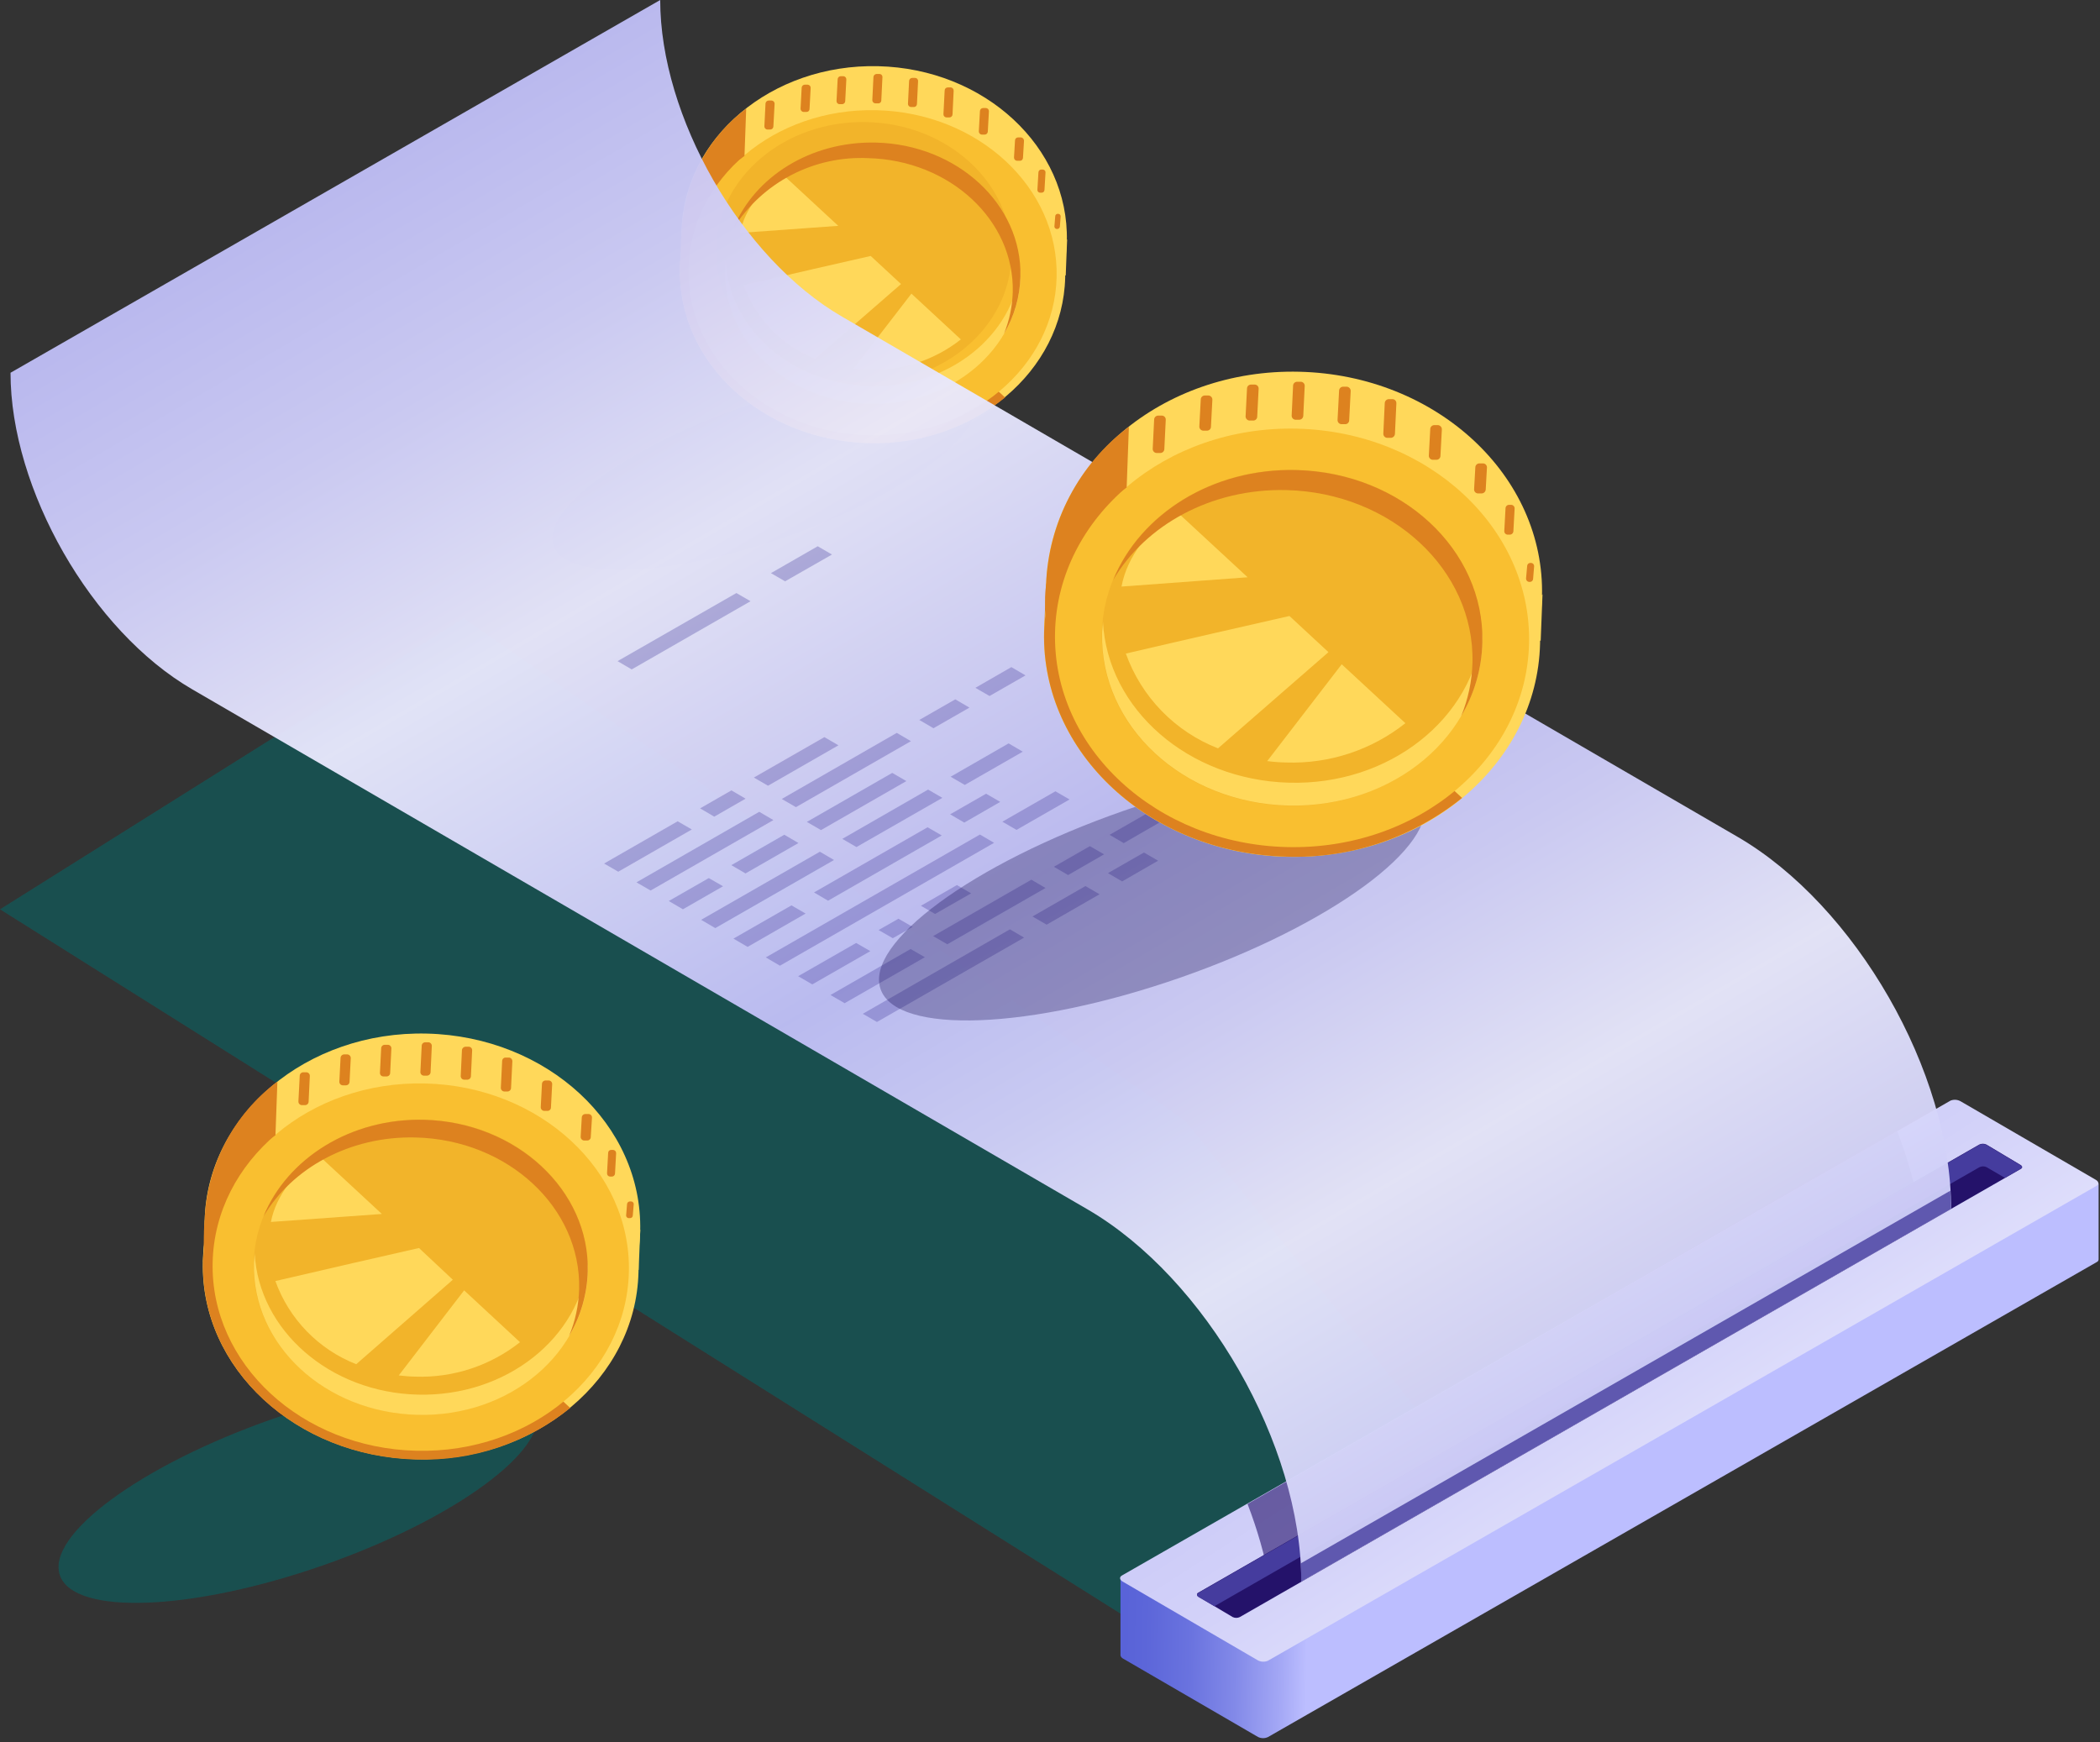 <svg xmlns="http://www.w3.org/2000/svg" width="499" height="414" viewBox="0 0 499 414" fill="none"><rect x="0" y="0" width="499" height="414" fill="#333333" stroke="none"/><path opacity="0.5" d="M270.478 386.123L0 216.09L110.17 146.934L281.668 266.42L359.493 363.407L270.478 386.123Z" fill="#006C6D"></path><path opacity="0.5" d="M186.955 127.511C214.606 117.833 234.613 103.108 231.643 94.621C228.673 86.135 203.849 87.1 176.199 96.778C148.548 106.455 128.541 121.181 131.511 129.667C134.481 138.154 159.305 137.189 186.955 127.511Z" fill="#0F054C"></path><path d="M161.578 63.777L161.914 55.06L163.955 49.945L165.228 54.172L161.578 63.777Z" fill="#DD821F"></path><path d="M253.235 65.459L253.571 56.887C253.571 56.887 246.367 64.091 246.367 64.283C246.367 64.475 253.235 65.459 253.235 65.459Z" fill="#FFD85A"></path><path d="M206.748 90.841C181.463 90.241 161.388 77.394 161.916 55.062C162.445 32.731 183.384 15.129 208.669 15.73C233.954 16.33 254.029 34.94 253.501 57.248C252.972 79.555 232.033 91.442 206.748 90.841Z" fill="#FFD85A"></path><path d="M253.111 65.928C253.645 43.602 233.582 25.012 208.298 24.407C183.015 23.803 162.087 41.412 161.553 63.738C161.019 86.065 181.082 104.654 206.365 105.259C231.648 105.864 252.577 88.254 253.111 65.928Z" fill="#FFD85A"></path><path d="M175.412 35.754C171.254 39.18 167.872 43.45 165.487 48.28C163.103 53.111 161.771 58.393 161.581 63.777C161.052 86.108 181.103 104.598 206.388 105.294C218.152 105.704 229.67 101.859 238.829 94.465L175.412 35.754Z" fill="#DD821F"></path><path d="M251.073 65.857C251.583 44.525 232.414 26.764 208.258 26.186C184.102 25.608 164.106 42.433 163.596 63.765C163.085 85.097 182.254 102.859 206.41 103.437C230.566 104.014 250.562 87.19 251.073 65.857Z" fill="#F9BF30"></path><path d="M240.342 60.714C240.684 43.593 225.233 29.399 205.831 29.011C186.429 28.623 170.423 42.187 170.081 59.308C169.739 76.429 185.189 90.623 204.591 91.011C223.993 91.399 239.999 77.835 240.342 60.714Z" fill="#F2B42A"></path><path d="M242.478 65.817C242.514 65.114 242.514 64.408 242.478 63.704C240.869 79.817 225.357 92.207 206.771 91.751C188.186 91.295 173.274 78.208 172.433 62.023C172.433 62.72 172.313 63.416 172.289 64.136C171.881 81.257 187.273 95.521 206.675 95.977C226.077 96.433 242.07 82.842 242.478 65.817Z" fill="#FFD85A"></path><path d="M214.099 67.5L206.895 60.824C199.955 62.409 187.036 65.339 176.711 67.764C178.133 71.722 180.386 75.331 183.318 78.346C186.25 81.361 189.794 83.713 193.712 85.245L214.099 67.5Z" fill="#FFD85A"></path><path d="M202.812 87.623C203.965 87.743 205.214 87.839 206.318 87.863C214.272 88.141 222.066 85.588 228.314 80.659L216.572 69.781L202.812 87.623Z" fill="#FFD85A"></path><path d="M199.183 53.668L185.616 41.109C181.054 45.096 176.972 49.49 175.867 55.349L199.183 53.668Z" fill="#FFD85A"></path><path d="M206.265 37.58C225.667 38.06 241.059 52.3 240.651 69.421C240.551 72.817 239.843 76.167 238.562 79.314C241.007 75.193 242.355 70.513 242.476 65.723C242.884 48.602 227.492 34.338 208.114 33.882C192.65 33.522 179.299 42.022 174.328 54.173C177.716 48.837 182.455 44.492 188.064 41.578C193.672 38.665 199.951 37.285 206.265 37.58Z" fill="#DD821F"></path><path d="M161.991 55.06C161.69 58.009 161.828 60.987 162.399 63.897C163.407 60.631 165.593 50.834 165.593 50.834L169.074 43.03L171.98 40.628L176.903 37.05L177.311 25.812C172.736 29.235 168.986 33.639 166.335 38.699C163.684 43.76 162.2 49.35 161.991 55.06Z" fill="#DD821F"></path><path d="M250.547 53.814L250.739 51.413C250.739 51.258 250.799 51.108 250.906 50.997C251.014 50.885 251.16 50.819 251.315 50.812H251.483C251.638 50.825 251.782 50.897 251.886 51.013C251.989 51.13 252.042 51.282 252.036 51.437L251.844 53.838C251.832 53.987 251.768 54.127 251.662 54.233C251.557 54.339 251.416 54.403 251.267 54.414H251.075C250.929 54.397 250.794 54.326 250.697 54.215C250.599 54.104 250.546 53.962 250.547 53.814Z" fill="#DD821F"></path><path d="M246.51 45.096L246.75 40.965C246.75 40.791 246.817 40.624 246.938 40.498C247.059 40.373 247.224 40.299 247.398 40.293H247.806C247.894 40.296 247.979 40.317 248.058 40.354C248.138 40.391 248.209 40.443 248.267 40.508C248.325 40.573 248.37 40.649 248.398 40.732C248.426 40.815 248.437 40.902 248.431 40.989L248.19 45.12C248.191 45.294 248.123 45.461 248.002 45.587C247.881 45.712 247.716 45.786 247.542 45.792H247.134C247.047 45.789 246.961 45.768 246.882 45.731C246.803 45.694 246.732 45.642 246.673 45.577C246.615 45.512 246.571 45.435 246.542 45.353C246.514 45.27 246.503 45.183 246.51 45.096Z" fill="#DD821F"></path><path d="M240.947 37.411L241.187 33.401C241.184 33.304 241.2 33.208 241.235 33.118C241.27 33.027 241.322 32.945 241.389 32.876C241.457 32.806 241.537 32.751 241.626 32.713C241.715 32.676 241.811 32.656 241.907 32.656H242.628C242.821 32.68 242.999 32.774 243.127 32.92C243.255 33.066 243.326 33.254 243.324 33.449L243.084 37.459C243.087 37.557 243.07 37.656 243.034 37.748C242.998 37.839 242.943 37.923 242.874 37.993C242.804 38.062 242.72 38.117 242.628 38.153C242.537 38.19 242.438 38.206 242.34 38.203H241.643C241.546 38.197 241.45 38.172 241.362 38.129C241.274 38.085 241.195 38.025 241.131 37.952C241.066 37.878 241.016 37.792 240.985 37.7C240.953 37.607 240.94 37.509 240.947 37.411Z" fill="#DD821F"></path><path d="M232.586 31.219L232.851 26.416C232.851 26.219 232.929 26.029 233.069 25.89C233.208 25.75 233.398 25.672 233.595 25.672H234.291C234.484 25.684 234.665 25.771 234.795 25.915C234.925 26.058 234.994 26.247 234.988 26.44L234.724 31.243C234.724 31.436 234.648 31.622 234.514 31.761C234.38 31.9 234.196 31.981 234.003 31.987H233.283C233.09 31.975 232.909 31.888 232.779 31.744C232.649 31.601 232.58 31.412 232.586 31.219Z" fill="#DD821F"></path><path d="M224.18 27.137L224.468 21.542C224.465 21.442 224.482 21.343 224.518 21.25C224.554 21.157 224.608 21.072 224.678 21C224.747 20.928 224.83 20.871 224.922 20.832C225.014 20.794 225.113 20.773 225.213 20.773H225.909C226.007 20.779 226.102 20.805 226.19 20.848C226.278 20.891 226.357 20.951 226.422 21.025C226.487 21.099 226.536 21.184 226.567 21.277C226.599 21.37 226.612 21.468 226.605 21.566L226.341 27.161C226.341 27.358 226.263 27.548 226.123 27.687C225.984 27.827 225.794 27.905 225.597 27.905H224.901C224.803 27.902 224.706 27.88 224.617 27.84C224.528 27.799 224.448 27.742 224.381 27.67C224.314 27.599 224.262 27.515 224.227 27.424C224.193 27.332 224.177 27.235 224.18 27.137Z" fill="#DD821F"></path><path d="M215.752 24.639L216.016 19.26C216.016 19.063 216.094 18.873 216.234 18.734C216.373 18.594 216.563 18.516 216.76 18.516H217.457C217.553 18.519 217.648 18.541 217.736 18.582C217.824 18.622 217.903 18.68 217.968 18.752C218.033 18.824 218.083 18.908 218.115 18.999C218.146 19.091 218.159 19.188 218.153 19.284L217.889 24.663C217.892 24.763 217.875 24.862 217.839 24.955C217.803 25.048 217.749 25.133 217.679 25.205C217.61 25.276 217.527 25.334 217.435 25.372C217.343 25.411 217.244 25.431 217.144 25.431H216.448C216.35 25.425 216.254 25.4 216.166 25.357C216.078 25.314 216 25.253 215.935 25.18C215.871 25.106 215.821 25.02 215.789 24.928C215.758 24.835 215.745 24.737 215.752 24.639Z" fill="#DD821F"></path><path d="M207.281 23.797L207.545 18.323C207.551 18.127 207.632 17.941 207.77 17.803C207.908 17.665 208.094 17.584 208.29 17.578H208.986C209.085 17.581 209.182 17.604 209.272 17.646C209.362 17.688 209.442 17.748 209.507 17.823C209.572 17.897 209.622 17.984 209.652 18.078C209.682 18.173 209.692 18.272 209.683 18.37L209.418 23.821C209.422 23.92 209.405 24.018 209.369 24.11C209.332 24.202 209.278 24.285 209.208 24.355C209.138 24.425 209.055 24.48 208.963 24.516C208.871 24.552 208.773 24.569 208.674 24.566H207.978C207.787 24.548 207.609 24.459 207.48 24.317C207.351 24.175 207.28 23.989 207.281 23.797Z" fill="#DD821F"></path><path d="M198.776 23.965L199.04 18.85C199.04 18.652 199.118 18.463 199.258 18.323C199.397 18.184 199.587 18.105 199.784 18.105H200.408C200.602 18.118 200.783 18.205 200.913 18.349C201.043 18.492 201.112 18.68 201.105 18.874L200.841 24.013C200.841 24.21 200.762 24.399 200.623 24.539C200.483 24.678 200.294 24.757 200.096 24.757H199.4C199.215 24.727 199.049 24.63 198.933 24.483C198.817 24.336 198.761 24.151 198.776 23.965Z" fill="#DD821F"></path><path d="M190.227 25.836L190.491 20.866C190.491 20.668 190.569 20.479 190.709 20.339C190.848 20.2 191.038 20.121 191.235 20.121H191.931C192.029 20.127 192.125 20.153 192.213 20.196C192.301 20.239 192.38 20.299 192.444 20.373C192.509 20.446 192.558 20.532 192.59 20.625C192.621 20.718 192.634 20.816 192.628 20.913L192.364 25.86C192.367 25.957 192.351 26.053 192.316 26.143C192.281 26.233 192.229 26.316 192.161 26.385C192.094 26.454 192.014 26.51 191.925 26.547C191.836 26.585 191.74 26.605 191.643 26.605H190.923C190.732 26.587 190.554 26.498 190.426 26.355C190.297 26.213 190.226 26.028 190.227 25.836Z" fill="#DD821F"></path><path d="M181.633 30.014L181.897 24.635C181.903 24.439 181.984 24.254 182.122 24.115C182.26 23.977 182.446 23.897 182.642 23.891H183.338C183.436 23.894 183.532 23.916 183.621 23.956C183.71 23.997 183.791 24.054 183.858 24.125C183.925 24.197 183.977 24.281 184.011 24.372C184.046 24.464 184.062 24.561 184.059 24.659L183.77 30.038C183.771 30.231 183.695 30.417 183.561 30.556C183.426 30.695 183.243 30.776 183.05 30.782H182.33C182.136 30.77 181.956 30.683 181.826 30.539C181.696 30.396 181.627 30.207 181.633 30.014Z" fill="#DD821F"></path><path d="M498.668 281.187V299.269C498.666 299.407 498.624 299.541 498.547 299.656C498.471 299.771 498.363 299.862 498.236 299.917L301.332 412.776C300.959 412.961 300.548 413.057 300.132 413.057C299.715 413.057 299.305 412.961 298.931 412.776L266.85 394.143C266.706 394.07 266.579 393.969 266.475 393.845C266.372 393.721 266.295 393.577 266.25 393.422V375.149L281.81 384.033L463.418 279.843C463.791 279.658 464.202 279.562 464.618 279.562C465.035 279.562 465.445 279.658 465.819 279.843L476.817 286.254L498.668 281.187Z" fill="url(#paint0_linear_4085_724)"></path><path d="M463.494 261.543L266.591 374.402C265.942 374.763 266.014 375.411 266.759 375.843L298.864 394.549C299.229 394.747 299.635 394.861 300.051 394.881C300.466 394.902 300.881 394.83 301.265 394.669L498.168 281.81C498.817 281.449 498.745 280.801 498 280.369L465.919 261.735C465.556 261.522 465.149 261.394 464.729 261.36C464.309 261.327 463.887 261.389 463.494 261.543Z" fill="url(#paint1_linear_4085_724)"></path><path opacity="0.6" d="M456.362 288.751L301.72 375.869C300.518 369.567 298.75 363.387 296.438 357.403L450.815 268.82C453.314 275.266 455.172 281.941 456.362 288.751Z" fill="#24126A"></path><path d="M470.309 271.994L284.716 378.49C284.284 378.73 284.332 379.186 284.836 379.474L292.904 384.277C293.17 384.406 293.461 384.473 293.757 384.473C294.052 384.473 294.344 384.406 294.609 384.277L480.179 277.781C480.635 277.541 480.587 277.084 480.059 276.796L472.014 271.994C471.749 271.864 471.457 271.797 471.162 271.797C470.867 271.797 470.575 271.864 470.309 271.994Z" fill="#24126A"></path><path d="M480.179 277.731L476.409 279.916L472.062 277.371C471.797 277.241 471.505 277.174 471.21 277.174C470.915 277.174 470.623 277.241 470.358 277.371L288.558 381.706L284.836 379.545C284.332 379.256 284.284 378.8 284.716 378.56L470.309 272.064C470.575 271.935 470.867 271.867 471.162 271.867C471.457 271.867 471.749 271.935 472.014 272.064L480.059 276.867C480.587 277.131 480.635 277.491 480.179 277.731Z" fill="#453C9E"></path><path opacity="0.96" d="M2.5 88.583L156.877 0C156.877 27.663 176.087 61.352 200.1 75.256L412.852 198.849C440.971 215.177 463.686 254.774 463.614 287.287L309.213 375.87C309.213 343.357 286.593 303.832 258.475 287.431L45.723 163.838C21.71 149.935 2.5 116.245 2.5 88.583Z" fill="url(#paint2_linear_4085_724)"></path><path opacity="0.8" d="M463.568 287.287L309.167 375.87C309.167 374.453 309.167 373.012 309.047 371.547L463.424 282.965C463.52 284.438 463.568 285.878 463.568 287.287Z" fill="#453C9E"></path><g opacity="0.32"><path d="M239.978 220.844L205.016 240.918L208.377 242.863L243.34 222.813L239.978 220.844Z" fill="#453C9E"></path><path d="M257.919 210.566L245.336 217.794L248.698 219.739L261.28 212.511L257.919 210.566Z" fill="#453C9E"></path><path d="M271.822 202.594L263.273 207.492L266.635 209.461L275.184 204.539L271.822 202.594Z" fill="#453C9E"></path><path d="M216.378 225.527L197.336 236.453L200.698 238.398L219.764 227.472L216.378 225.527Z" fill="#453C9E"></path><path d="M245.075 209.055L221.734 222.454L225.096 224.399L248.436 211.024L245.075 209.055Z" fill="#453C9E"></path><path d="M258.978 201.082L250.43 205.981L253.791 207.95L262.34 203.027L258.978 201.082Z" fill="#453C9E"></path><path d="M272.205 193.492L263.656 198.391L267.018 200.36L275.567 195.437L272.205 193.492Z" fill="#453C9E"></path><path d="M203.439 224.086L189.656 231.986L193.018 233.931L206.801 226.031L203.439 224.086Z" fill="#453C9E"></path><path d="M213.496 218.324L208.766 221.014L212.151 222.959L216.858 220.269L213.496 218.324Z" fill="#453C9E"></path><path d="M227.377 210.328L218.828 215.251L222.19 217.196L230.762 212.297L227.377 210.328Z" fill="#453C9E"></path><path d="M232.852 198.32L181.969 227.52L185.331 229.489L236.213 200.289L232.852 198.32Z" fill="#453C9E"></path><path d="M250.786 188.043L238.18 195.271L241.541 197.216L254.148 189.988L250.786 188.043Z" fill="#453C9E"></path><path d="M188.064 215.152L174.281 223.052L177.643 225.022L191.426 217.097L188.064 215.152Z" fill="#453C9E"></path><path d="M220.412 196.59L193.422 212.078L196.76 214.047L223.774 198.535L220.412 196.59Z" fill="#453C9E"></path><path d="M234.314 188.617L225.766 193.516L229.127 195.485L237.676 190.562L234.314 188.617Z" fill="#453C9E"></path><path d="M194.816 202.402L166.602 218.587L169.963 220.556L198.178 204.371L194.816 202.402Z" fill="#453C9E"></path><path d="M220.535 187.633L200.148 199.351L203.51 201.296L223.921 189.602L220.535 187.633Z" fill="#453C9E"></path><path d="M239.666 176.66L225.883 184.584L229.245 186.529L243.028 178.629L239.666 176.66Z" fill="#453C9E"></path><path d="M168.423 208.668L158.914 214.119L162.276 216.088L171.809 210.613L168.423 208.668Z" fill="#453C9E"></path><path d="M186.364 198.367L173.781 205.595L177.143 207.564L189.726 200.336L186.364 198.367Z" fill="#453C9E"></path><path d="M212.009 183.672L191.719 195.318L195.081 197.263L215.371 185.617L212.009 183.672Z" fill="#453C9E"></path><path d="M180.41 192.918L151.234 209.679L154.596 211.624L183.771 194.887L180.41 192.918Z" fill="#453C9E"></path><path d="M213.092 174.164L185.766 189.868L189.127 191.813L216.454 176.133L213.092 174.164Z" fill="#453C9E"></path><path d="M226.994 166.191L218.445 171.09L221.807 173.059L230.356 168.16L226.994 166.191Z" fill="#453C9E"></path><path d="M240.322 158.531L231.773 163.454L235.135 165.399L243.684 160.5L240.322 158.531Z" fill="#453C9E"></path><path d="M161.028 195.172L143.547 205.209L146.909 207.154L164.39 197.117L161.028 195.172Z" fill="#453C9E"></path><path d="M310.914 180.142L335.167 166.238L338.529 168.183L314.276 182.111L310.914 180.142Z" fill="#453C9E"></path><path d="M308.422 172.699L327.488 161.773L330.85 163.742L311.784 174.668L308.422 172.699Z" fill="#453C9E"></path><path d="M306.016 165.229L319.799 157.305L323.161 159.274L309.377 167.174L306.016 165.229Z" fill="#453C9E"></path><path d="M292.062 164.342L312.113 152.84L315.475 154.809L295.424 166.311L292.062 164.342Z" fill="#453C9E"></path><path d="M290.648 156.299L304.432 148.375L307.793 150.344L294.01 158.244L290.648 156.299Z" fill="#453C9E"></path><path d="M279.266 153.943L296.747 143.93L300.109 145.875L282.627 155.912L279.266 153.943Z" fill="#453C9E"></path><path d="M279.531 144.916L289.064 139.465L292.426 141.41L282.893 146.885L279.531 144.916Z" fill="#453C9E"></path><path d="M262.914 145.59L281.38 135L284.742 136.945L266.276 147.535L262.914 145.59Z" fill="#453C9E"></path><path d="M256.188 140.545L273.693 130.531L277.054 132.476L259.573 142.514L256.188 140.545Z" fill="#453C9E"></path><path d="M173.803 187.828L166.359 192.102L169.721 194.071L177.165 189.797L173.803 187.828Z" fill="#453C9E"></path><path d="M195.894 175.172L179.133 184.777L182.495 186.722L199.231 177.117L195.894 175.172Z" fill="#453C9E"></path><path d="M174.981 140.93L146.742 157.114L150.104 159.083L178.343 142.875L174.981 140.93Z" fill="#453C9E"></path><path d="M194.305 129.812L183.188 136.2L186.549 138.145L197.691 131.782L194.305 129.812Z" fill="#453C9E"></path></g><path opacity="0.3" d="M338.238 189.939C342.056 200.865 316.291 219.811 280.608 232.273C244.925 244.736 213.061 245.985 209.243 235.059C205.424 224.133 231.166 205.187 266.873 192.725C302.58 180.262 334.42 179.013 338.238 189.939Z" fill="#0F054C"></path><path d="M248.102 150.2L248.534 138.962L251.151 132.383L252.808 137.834L248.102 150.2Z" fill="#DD821F"></path><path d="M366.096 152.264L366.528 141.242C366.528 141.242 357.211 150.559 357.211 150.847C357.211 151.135 366.096 152.264 366.096 152.264Z" fill="#FFD85A"></path><path d="M306.232 185.039C273.695 184.247 247.857 167.702 248.602 138.959C249.346 110.216 276.216 87.548 308.777 88.341C341.338 89.133 367.176 113.049 366.408 141.793C365.639 170.536 338.793 185.88 306.232 185.039Z" fill="#FFD85A"></path><path d="M365.949 152.97C366.636 124.226 340.808 100.294 308.259 99.516C275.711 98.737 248.768 121.407 248.081 150.151C247.393 178.894 273.222 202.826 305.77 203.605C338.318 204.383 365.262 181.713 365.949 152.97Z" fill="#FFD85A"></path><path d="M265.893 114.105C260.551 118.511 256.203 124 253.136 130.208C250.069 136.416 248.353 143.204 248.1 150.124C247.403 178.94 273.241 202.784 305.73 203.577C320.85 204.081 335.646 199.129 347.416 189.625L265.893 114.105Z" fill="#DD821F"></path><path d="M363.332 152.931C363.989 125.474 339.307 102.612 308.203 101.868C277.1 101.124 251.353 122.78 250.697 150.237C250.04 177.695 274.722 200.556 305.825 201.3C336.929 202.044 362.675 180.388 363.332 152.931Z" fill="#F9BF30"></path><path d="M352.22 152.639C352.747 130.591 332.937 112.233 307.972 111.636C283.007 111.039 262.341 128.429 261.814 150.477C261.287 172.525 281.097 190.882 306.062 191.479C331.027 192.077 351.693 174.687 352.22 152.639Z" fill="#F2B42A"></path><path d="M352.245 152.693C352.245 151.781 352.245 150.868 352.245 149.98C350.18 170.703 330.201 186.671 306.261 185.999C282.32 185.326 263.158 168.518 262.077 147.723C262.077 148.611 261.909 149.524 261.885 150.436C261.357 172.48 281.095 190.825 306.141 191.426C331.186 192.026 351.693 174.737 352.245 152.693Z" fill="#FFD85A"></path><path d="M315.669 154.979L306.4 146.383C297.467 148.424 280.826 152.194 267.523 155.316C269.351 160.418 272.251 165.068 276.029 168.954C279.807 172.839 284.374 175.87 289.423 177.839L315.669 154.979Z" fill="#FFD85A"></path><path d="M301.117 180.863C302.606 181.06 304.106 181.172 305.608 181.2C315.862 181.548 325.905 178.237 333.942 171.859L318.814 157.859L301.117 180.863Z" fill="#FFD85A"></path><path d="M296.46 137.183L279.027 121.047C273.144 126.162 267.909 131.829 266.492 139.393L296.46 137.183Z" fill="#FFD85A"></path><path d="M305.633 116.461C330.606 117.062 350.417 135.431 349.888 157.475C349.772 161.837 348.861 166.142 347.199 170.177C350.359 164.883 352.096 158.861 352.242 152.696C352.77 130.653 333.031 112.307 307.986 111.707C288.08 111.226 270.935 122.176 264.523 137.808C272.207 124.769 287.816 116.053 305.633 116.461Z" fill="#DD821F"></path><path d="M248.556 138.962C248.154 142.76 248.324 146.597 249.06 150.344C250.357 146.118 253.166 133.535 253.166 133.535L257.657 123.522L261.379 120.424L267.718 115.814L268.246 101.406C262.377 105.807 257.563 111.462 254.157 117.959C250.75 124.456 248.837 131.631 248.556 138.962Z" fill="#DD821F"></path><path d="M362.617 137.495L362.881 134.518C362.881 134.32 362.96 134.131 363.099 133.992C363.239 133.852 363.428 133.773 363.626 133.773H363.842C363.94 133.78 364.035 133.805 364.123 133.848C364.211 133.891 364.29 133.951 364.355 134.025C364.419 134.099 364.469 134.184 364.5 134.277C364.532 134.37 364.545 134.468 364.538 134.566L364.298 137.519C364.298 137.719 364.221 137.911 364.082 138.054C363.943 138.198 363.753 138.282 363.554 138.288H363.338C363.14 138.27 362.957 138.178 362.823 138.032C362.69 137.885 362.616 137.694 362.617 137.495Z" fill="#DD821F"></path><path d="M357.451 126.14L357.739 120.809C357.739 120.586 357.828 120.373 357.985 120.215C358.143 120.057 358.357 119.969 358.58 119.969H359.108C359.22 119.975 359.331 120.003 359.432 120.053C359.533 120.102 359.624 120.172 359.698 120.257C359.772 120.342 359.828 120.441 359.862 120.549C359.897 120.656 359.91 120.769 359.9 120.881L359.612 126.188C359.612 126.413 359.524 126.63 359.368 126.791C359.211 126.952 358.997 127.046 358.772 127.053H358.243C358.13 127.05 358.018 127.024 357.915 126.975C357.812 126.927 357.72 126.857 357.645 126.772C357.571 126.686 357.515 126.585 357.481 126.476C357.448 126.368 357.438 126.253 357.451 126.14Z" fill="#DD821F"></path><path d="M350.276 116.248L350.564 111.085C350.564 110.831 350.666 110.586 350.846 110.406C351.026 110.226 351.27 110.125 351.525 110.125H352.437C352.563 110.131 352.685 110.162 352.798 110.216C352.911 110.271 353.012 110.347 353.095 110.441C353.178 110.535 353.241 110.645 353.281 110.764C353.32 110.883 353.336 111.009 353.326 111.133L353.038 116.296C353.032 116.549 352.928 116.79 352.75 116.969C352.571 117.148 352.33 117.251 352.077 117.257H351.165C351.04 117.251 350.917 117.22 350.804 117.165C350.691 117.111 350.59 117.034 350.507 116.94C350.424 116.846 350.361 116.737 350.322 116.618C350.282 116.499 350.267 116.373 350.276 116.248Z" fill="#DD821F"></path><path d="M339.517 108.251L339.853 102.008C339.85 101.882 339.872 101.756 339.917 101.638C339.962 101.521 340.03 101.413 340.117 101.322C340.204 101.23 340.308 101.157 340.424 101.106C340.539 101.054 340.663 101.027 340.79 101.023H341.702C341.953 101.047 342.185 101.164 342.354 101.351C342.523 101.537 342.616 101.78 342.615 102.032L342.278 108.299C342.282 108.426 342.259 108.553 342.212 108.671C342.165 108.789 342.094 108.896 342.004 108.986C341.915 109.076 341.807 109.146 341.689 109.193C341.571 109.241 341.445 109.263 341.318 109.26H340.429C340.303 109.254 340.179 109.223 340.065 109.169C339.951 109.114 339.849 109.039 339.764 108.945C339.679 108.851 339.614 108.742 339.571 108.623C339.529 108.504 339.51 108.377 339.517 108.251Z" fill="#DD821F"></path><path d="M328.706 103.016L329.042 95.812C329.048 95.559 329.151 95.319 329.33 95.14C329.509 94.961 329.75 94.858 330.003 94.852H330.915C331.04 94.858 331.163 94.889 331.276 94.943C331.389 94.997 331.49 95.074 331.573 95.168C331.656 95.262 331.719 95.372 331.758 95.491C331.798 95.609 331.813 95.735 331.804 95.86L331.467 103.064C331.462 103.319 331.359 103.563 331.181 103.745C331.003 103.928 330.762 104.036 330.507 104.048H329.618C329.49 104.042 329.364 104.011 329.248 103.955C329.133 103.9 329.029 103.821 328.944 103.725C328.859 103.629 328.794 103.516 328.753 103.395C328.712 103.273 328.696 103.144 328.706 103.016Z" fill="#DD821F"></path><path d="M317.829 99.795L318.19 92.879C318.186 92.753 318.208 92.627 318.253 92.51C318.299 92.392 318.367 92.284 318.454 92.193C318.541 92.101 318.645 92.028 318.76 91.977C318.876 91.926 319 91.898 319.126 91.894H320.039C320.293 91.919 320.529 92.039 320.699 92.231C320.868 92.422 320.958 92.671 320.951 92.927L320.591 99.843C320.594 99.968 320.572 100.092 320.527 100.209C320.481 100.325 320.412 100.431 320.325 100.521C320.238 100.61 320.134 100.681 320.018 100.73C319.903 100.778 319.779 100.803 319.654 100.803H318.742C318.616 100.797 318.492 100.766 318.378 100.712C318.264 100.658 318.161 100.582 318.076 100.488C317.992 100.395 317.926 100.285 317.884 100.166C317.841 100.047 317.823 99.921 317.829 99.795Z" fill="#DD821F"></path><path d="M306.925 98.715L307.261 91.679C307.261 91.424 307.362 91.18 307.542 91C307.722 90.82 307.967 90.719 308.221 90.719H309.134C309.26 90.728 309.383 90.762 309.496 90.819C309.61 90.876 309.71 90.954 309.793 91.05C309.875 91.146 309.938 91.258 309.978 91.378C310.017 91.498 310.032 91.625 310.022 91.751L309.686 98.763C309.686 99.02 309.586 99.267 309.406 99.451C309.227 99.635 308.983 99.741 308.726 99.748H307.837C307.709 99.742 307.583 99.71 307.467 99.654C307.351 99.599 307.248 99.52 307.163 99.424C307.078 99.328 307.013 99.215 306.972 99.094C306.931 98.972 306.915 98.843 306.925 98.715Z" fill="#DD821F"></path><path d="M295.977 98.931L296.313 92.351C296.31 92.224 296.332 92.098 296.38 91.98C296.427 91.862 296.497 91.755 296.587 91.665C296.677 91.575 296.784 91.504 296.902 91.457C297.02 91.41 297.147 91.388 297.274 91.391H298.162C298.289 91.394 298.415 91.423 298.53 91.476C298.646 91.528 298.75 91.605 298.835 91.699C298.921 91.793 298.986 91.904 299.027 92.025C299.068 92.145 299.084 92.273 299.075 92.4L298.738 98.979C298.742 99.106 298.719 99.232 298.672 99.35C298.625 99.468 298.554 99.576 298.464 99.665C298.375 99.755 298.267 99.826 298.149 99.873C298.031 99.92 297.905 99.943 297.778 99.939H296.889C296.637 99.921 296.401 99.806 296.231 99.618C296.061 99.43 295.97 99.184 295.977 98.931Z" fill="#DD821F"></path><path d="M284.986 101.332L285.322 94.945C285.322 94.69 285.423 94.446 285.603 94.266C285.783 94.086 286.028 93.984 286.282 93.984H287.171C287.423 94.003 287.659 94.118 287.829 94.306C287.999 94.493 288.09 94.74 288.083 94.993L287.747 101.38C287.75 101.507 287.728 101.634 287.681 101.752C287.634 101.87 287.563 101.977 287.473 102.067C287.383 102.157 287.276 102.227 287.158 102.274C287.04 102.321 286.914 102.344 286.787 102.341H285.898C285.772 102.335 285.648 102.304 285.534 102.25C285.42 102.196 285.317 102.119 285.233 102.026C285.148 101.932 285.082 101.823 285.04 101.704C284.998 101.585 284.979 101.458 284.986 101.332Z" fill="#DD821F"></path><path d="M273.907 106.642L274.244 99.726C274.244 99.471 274.345 99.227 274.525 99.047C274.705 98.867 274.949 98.766 275.204 98.766H276.117C276.242 98.772 276.365 98.803 276.477 98.857C276.59 98.912 276.691 98.988 276.774 99.082C276.857 99.176 276.92 99.286 276.96 99.405C276.999 99.523 277.015 99.649 277.005 99.774L276.669 106.69C276.669 106.945 276.568 107.189 276.388 107.369C276.208 107.549 275.963 107.65 275.708 107.65H274.844C274.716 107.647 274.589 107.619 274.472 107.566C274.355 107.513 274.25 107.438 274.163 107.344C274.076 107.25 274.008 107.139 273.964 107.019C273.92 106.898 273.901 106.77 273.907 106.642Z" fill="#DD821F"></path><path opacity="0.5" d="M76.91 371.93C108.166 360.991 130.783 344.35 127.427 334.762C124.071 325.173 96.013 326.269 64.757 337.208C33.502 348.147 10.885 364.788 14.24 374.377C17.596 383.965 45.654 382.87 76.91 371.93Z" fill="#006C6D"></path><path d="M48.242 299.917L48.626 290.048L50.908 284.285L52.372 289.064L48.242 299.917Z" fill="#DD821F"></path><path d="M151.757 301.816L152.141 292.211C152.141 292.211 143.953 300.375 143.953 300.567C143.953 300.759 151.757 301.816 151.757 301.816Z" fill="#FFD85A"></path><path d="M99.296 330.508C70.721 329.811 48.029 315.284 48.629 290.071C49.229 264.857 72.906 244.927 101.457 245.623C130.008 246.32 152.724 267.234 152.123 292.544C151.523 317.853 127.871 331.204 99.296 330.508Z" fill="#FFD85A"></path><path d="M151.715 302.332C152.318 277.102 129.635 256.094 101.051 255.411C72.467 254.727 48.805 274.626 48.202 299.856C47.599 325.086 70.281 346.093 98.866 346.777C127.45 347.46 151.111 327.562 151.715 302.332Z" fill="#FFD85A"></path><path d="M63.87 268.246C59.169 272.116 55.344 276.941 52.649 282.402C49.954 287.862 48.45 293.833 48.238 299.919C47.638 325.156 70.306 346.167 98.905 346.84C112.179 347.29 125.171 342.943 135.5 334.593L63.87 268.246Z" fill="#DD821F"></path><path d="M149.432 302.301C150.008 278.198 128.335 258.129 101.024 257.476C73.712 256.823 51.105 275.833 50.528 299.936C49.952 324.039 71.625 344.108 98.936 344.761C126.248 345.414 148.855 326.404 149.432 302.301Z" fill="#F9BF30"></path><path d="M139.639 302.068C140.102 282.712 122.711 266.595 100.795 266.071C78.88 265.547 60.739 280.814 60.276 300.17C59.813 319.527 77.204 335.644 99.119 336.168C121.035 336.692 139.176 321.425 139.639 302.068Z" fill="#F2B42A"></path><path d="M139.683 302.103C139.683 301.311 139.683 300.518 139.683 299.702C137.858 317.903 120.328 331.927 99.317 331.422C78.306 330.918 61.473 316.078 60.513 297.805C60.513 298.597 60.369 299.39 60.345 300.206C59.889 319.56 77.154 335.673 99.197 336.225C121.241 336.777 139.226 321.457 139.683 302.103Z" fill="#FFD85A"></path><path d="M107.604 304.118L99.559 296.578C91.731 298.355 77.108 301.693 65.438 304.43C67.048 308.902 69.595 312.979 72.908 316.387C76.221 319.795 80.223 322.456 84.648 324.193L107.604 304.118Z" fill="#FFD85A"></path><path d="M94.75 326.859C96.047 327.003 97.343 327.123 98.688 327.148C107.689 327.451 116.505 324.549 123.565 318.959L110.286 306.641L94.75 326.859Z" fill="#FFD85A"></path><path d="M90.741 288.489L75.397 274.273C70.234 278.788 65.624 283.879 64.375 290.386L90.741 288.489Z" fill="#FFD85A"></path><path d="M98.764 270.31C120.664 270.838 138.073 286.951 137.616 306.329C137.51 310.167 136.695 313.952 135.215 317.495C137.983 312.835 139.512 307.544 139.658 302.127C140.114 282.917 122.729 266.684 100.805 266.108C83.324 265.676 68.268 275.305 62.625 289.04C69.397 277.61 83.108 269.926 98.764 270.31Z" fill="#DD821F"></path><path d="M48.624 290.073C48.291 293.399 48.445 296.756 49.081 300.038C50.209 296.34 52.683 285.27 52.683 285.27L56.621 276.481L59.91 273.768L65.457 269.734L65.914 257.031C60.748 260.899 56.514 265.874 53.522 271.591C50.531 277.309 48.857 283.624 48.624 290.073Z" fill="#DD821F"></path><path d="M148.784 288.777L149 286.16C149.006 285.99 149.076 285.829 149.196 285.708C149.317 285.588 149.478 285.518 149.648 285.512H149.984C150.071 285.514 150.156 285.535 150.233 285.572C150.311 285.61 150.381 285.663 150.437 285.728C150.494 285.794 150.536 285.87 150.561 285.953C150.587 286.035 150.595 286.122 150.585 286.208L150.368 288.801C150.372 288.889 150.357 288.975 150.326 289.057C150.295 289.138 150.248 289.213 150.187 289.276C150.127 289.338 150.054 289.388 149.974 289.422C149.894 289.456 149.807 289.474 149.72 289.474H149.528C149.431 289.489 149.332 289.481 149.238 289.452C149.144 289.423 149.058 289.374 148.987 289.306C148.915 289.239 148.859 289.157 148.824 289.065C148.789 288.974 148.775 288.875 148.784 288.777Z" fill="#DD821F"></path><path d="M144.244 278.809L144.508 274.007C144.505 273.908 144.522 273.809 144.558 273.718C144.594 273.626 144.649 273.543 144.719 273.473C144.788 273.403 144.872 273.348 144.964 273.312C145.055 273.276 145.154 273.259 145.252 273.262H145.709C145.904 273.28 146.085 273.373 146.214 273.52C146.344 273.667 146.412 273.858 146.405 274.054L146.141 278.857C146.141 279.054 146.062 279.244 145.923 279.383C145.783 279.523 145.594 279.602 145.396 279.602H144.94C144.842 279.595 144.747 279.57 144.659 279.527C144.571 279.484 144.492 279.423 144.427 279.35C144.363 279.276 144.313 279.191 144.282 279.098C144.25 279.005 144.237 278.907 144.244 278.809Z" fill="#DD821F"></path><path d="M137.978 270.117L138.242 265.579C138.242 265.356 138.331 265.142 138.488 264.984C138.646 264.827 138.86 264.738 139.083 264.738H139.875C139.987 264.741 140.096 264.767 140.198 264.814C140.299 264.861 140.389 264.928 140.464 265.011C140.538 265.094 140.594 265.192 140.629 265.298C140.664 265.404 140.677 265.516 140.667 265.627L140.379 270.165C140.383 270.275 140.364 270.385 140.325 270.489C140.285 270.592 140.226 270.686 140.15 270.766C140.074 270.847 139.984 270.911 139.883 270.956C139.782 271.002 139.673 271.026 139.563 271.03H138.77C138.545 271.011 138.336 270.905 138.188 270.735C138.04 270.564 137.965 270.343 137.978 270.117Z" fill="#DD821F"></path><path d="M128.493 263.105L128.781 257.606C128.781 257.383 128.869 257.169 129.027 257.012C129.184 256.854 129.398 256.766 129.621 256.766H130.414C130.524 256.772 130.632 256.8 130.732 256.848C130.831 256.896 130.921 256.963 130.994 257.045C131.068 257.128 131.124 257.224 131.161 257.329C131.197 257.433 131.212 257.544 131.206 257.654L130.918 263.153C130.921 263.262 130.902 263.371 130.863 263.473C130.823 263.575 130.763 263.667 130.687 263.746C130.611 263.824 130.52 263.886 130.419 263.929C130.319 263.971 130.211 263.993 130.101 263.993H129.309C129.084 263.981 128.873 263.881 128.72 263.715C128.568 263.549 128.486 263.33 128.493 263.105Z" fill="#DD821F"></path><path d="M119.008 258.497L119.32 252.157C119.317 252.046 119.337 251.935 119.378 251.832C119.419 251.728 119.48 251.634 119.559 251.556C119.638 251.477 119.732 251.415 119.835 251.374C119.939 251.333 120.05 251.313 120.161 251.317H120.953C121.174 251.335 121.379 251.438 121.527 251.603C121.674 251.768 121.753 251.984 121.746 252.205L121.433 258.521C121.434 258.746 121.346 258.962 121.189 259.124C121.032 259.285 120.818 259.379 120.593 259.385H119.801C119.58 259.367 119.375 259.264 119.227 259.099C119.08 258.934 119.001 258.718 119.008 258.497Z" fill="#DD821F"></path><path d="M109.478 255.686L109.766 249.587C109.778 249.367 109.87 249.16 110.025 249.005C110.18 248.85 110.387 248.758 110.607 248.746H111.399C111.511 248.749 111.62 248.775 111.722 248.822C111.823 248.868 111.913 248.936 111.988 249.019C112.062 249.102 112.118 249.2 112.153 249.306C112.188 249.412 112.201 249.523 112.191 249.635L111.903 255.71C111.903 255.935 111.816 256.151 111.659 256.313C111.502 256.474 111.288 256.568 111.063 256.574H110.27C110.16 256.568 110.052 256.54 109.952 256.492C109.853 256.444 109.763 256.377 109.69 256.294C109.616 256.212 109.56 256.116 109.523 256.011C109.487 255.907 109.472 255.796 109.478 255.686Z" fill="#DD821F"></path><path d="M99.892 254.727L100.204 248.556C100.201 248.445 100.22 248.336 100.259 248.232C100.298 248.129 100.358 248.035 100.433 247.954C100.509 247.874 100.6 247.81 100.701 247.765C100.802 247.719 100.91 247.695 101.021 247.691H101.813C101.924 247.698 102.032 247.725 102.131 247.773C102.231 247.821 102.32 247.889 102.394 247.971C102.467 248.054 102.524 248.15 102.56 248.254C102.597 248.359 102.612 248.469 102.606 248.58L102.317 254.751C102.317 254.976 102.23 255.193 102.073 255.354C101.916 255.516 101.702 255.609 101.477 255.616H100.684C100.574 255.609 100.466 255.582 100.366 255.534C100.267 255.486 100.177 255.418 100.104 255.336C100.03 255.253 99.974 255.157 99.937 255.053C99.901 254.948 99.886 254.837 99.892 254.727Z" fill="#DD821F"></path><path d="M90.284 254.917L90.573 249.13C90.573 248.907 90.661 248.693 90.819 248.535C90.976 248.378 91.19 248.289 91.413 248.289H92.206C92.316 248.295 92.424 248.323 92.524 248.371C92.623 248.419 92.713 248.486 92.786 248.569C92.86 248.651 92.916 248.748 92.953 248.852C92.989 248.957 93.004 249.067 92.998 249.178L92.71 254.965C92.71 255.188 92.621 255.401 92.464 255.559C92.306 255.717 92.092 255.805 91.869 255.805H91.077C90.965 255.802 90.856 255.776 90.754 255.73C90.653 255.683 90.563 255.616 90.488 255.532C90.414 255.449 90.358 255.352 90.323 255.246C90.288 255.14 90.275 255.028 90.284 254.917Z" fill="#DD821F"></path><path d="M80.634 257.03L80.922 251.435C80.922 251.21 81.01 250.993 81.167 250.832C81.324 250.67 81.538 250.577 81.763 250.57H82.555C82.776 250.589 82.981 250.691 83.129 250.856C83.276 251.022 83.355 251.237 83.348 251.459L83.06 257.054C83.06 257.279 82.972 257.495 82.815 257.657C82.658 257.818 82.444 257.912 82.219 257.918H81.427C81.316 257.912 81.208 257.884 81.109 257.836C81.009 257.788 80.92 257.721 80.846 257.638C80.772 257.556 80.716 257.46 80.68 257.355C80.643 257.251 80.628 257.14 80.634 257.03Z" fill="#DD821F"></path><path d="M70.908 261.736L71.22 255.685C71.217 255.574 71.235 255.464 71.275 255.361C71.314 255.258 71.373 255.164 71.449 255.083C71.525 255.003 71.616 254.938 71.716 254.893C71.817 254.848 71.926 254.823 72.036 254.82H72.829C72.939 254.826 73.047 254.854 73.147 254.902C73.246 254.95 73.336 255.017 73.409 255.1C73.483 255.182 73.54 255.279 73.576 255.383C73.612 255.488 73.628 255.598 73.621 255.709L73.333 261.784C73.333 262.007 73.244 262.221 73.087 262.378C72.929 262.536 72.715 262.624 72.493 262.624H71.7C71.59 262.618 71.481 262.59 71.382 262.542C71.282 262.494 71.193 262.427 71.119 262.345C71.046 262.262 70.989 262.166 70.953 262.061C70.917 261.957 70.901 261.846 70.908 261.736Z" fill="#DD821F"></path><defs><linearGradient id="paint0_linear_4085_724" x1="264.413" y1="354.677" x2="477.394" y2="358.86" gradientUnits="userSpaceOnUse"><stop stop-color="#5761D7"></stop><stop offset="0.04" stop-color="#5C66D9"></stop><stop offset="0.09" stop-color="#6A73DF"></stop><stop offset="0.14" stop-color="#8289E8"></stop><stop offset="0.19" stop-color="#A3A7F5"></stop><stop offset="0.22" stop-color="#BCBEFF"></stop></linearGradient><linearGradient id="paint1_linear_4085_724" x1="327.721" y1="244.509" x2="409.445" y2="371.657" gradientUnits="userSpaceOnUse"><stop stop-color="#C0BFF6"></stop><stop offset="0.29" stop-color="#C5C4F7"></stop><stop offset="0.64" stop-color="#D3D2F9"></stop><stop offset="1" stop-color="#E9E9FD"></stop></linearGradient><linearGradient id="paint2_linear_4085_724" x1="132.953" y1="15.334" x2="354.971" y2="393.924" gradientUnits="userSpaceOnUse"><stop stop-color="#C0BFF6"></stop><stop offset="0.12" stop-color="#D0CFF9"></stop><stop offset="0.26" stop-color="#E9E9FD"></stop><stop offset="0.51" stop-color="#C0BFF6"></stop><stop offset="0.62" stop-color="#D0CFF9"></stop><stop offset="0.75" stop-color="#E9E9FD"></stop><stop offset="1" stop-color="#C0BFF6"></stop></linearGradient></defs></svg>